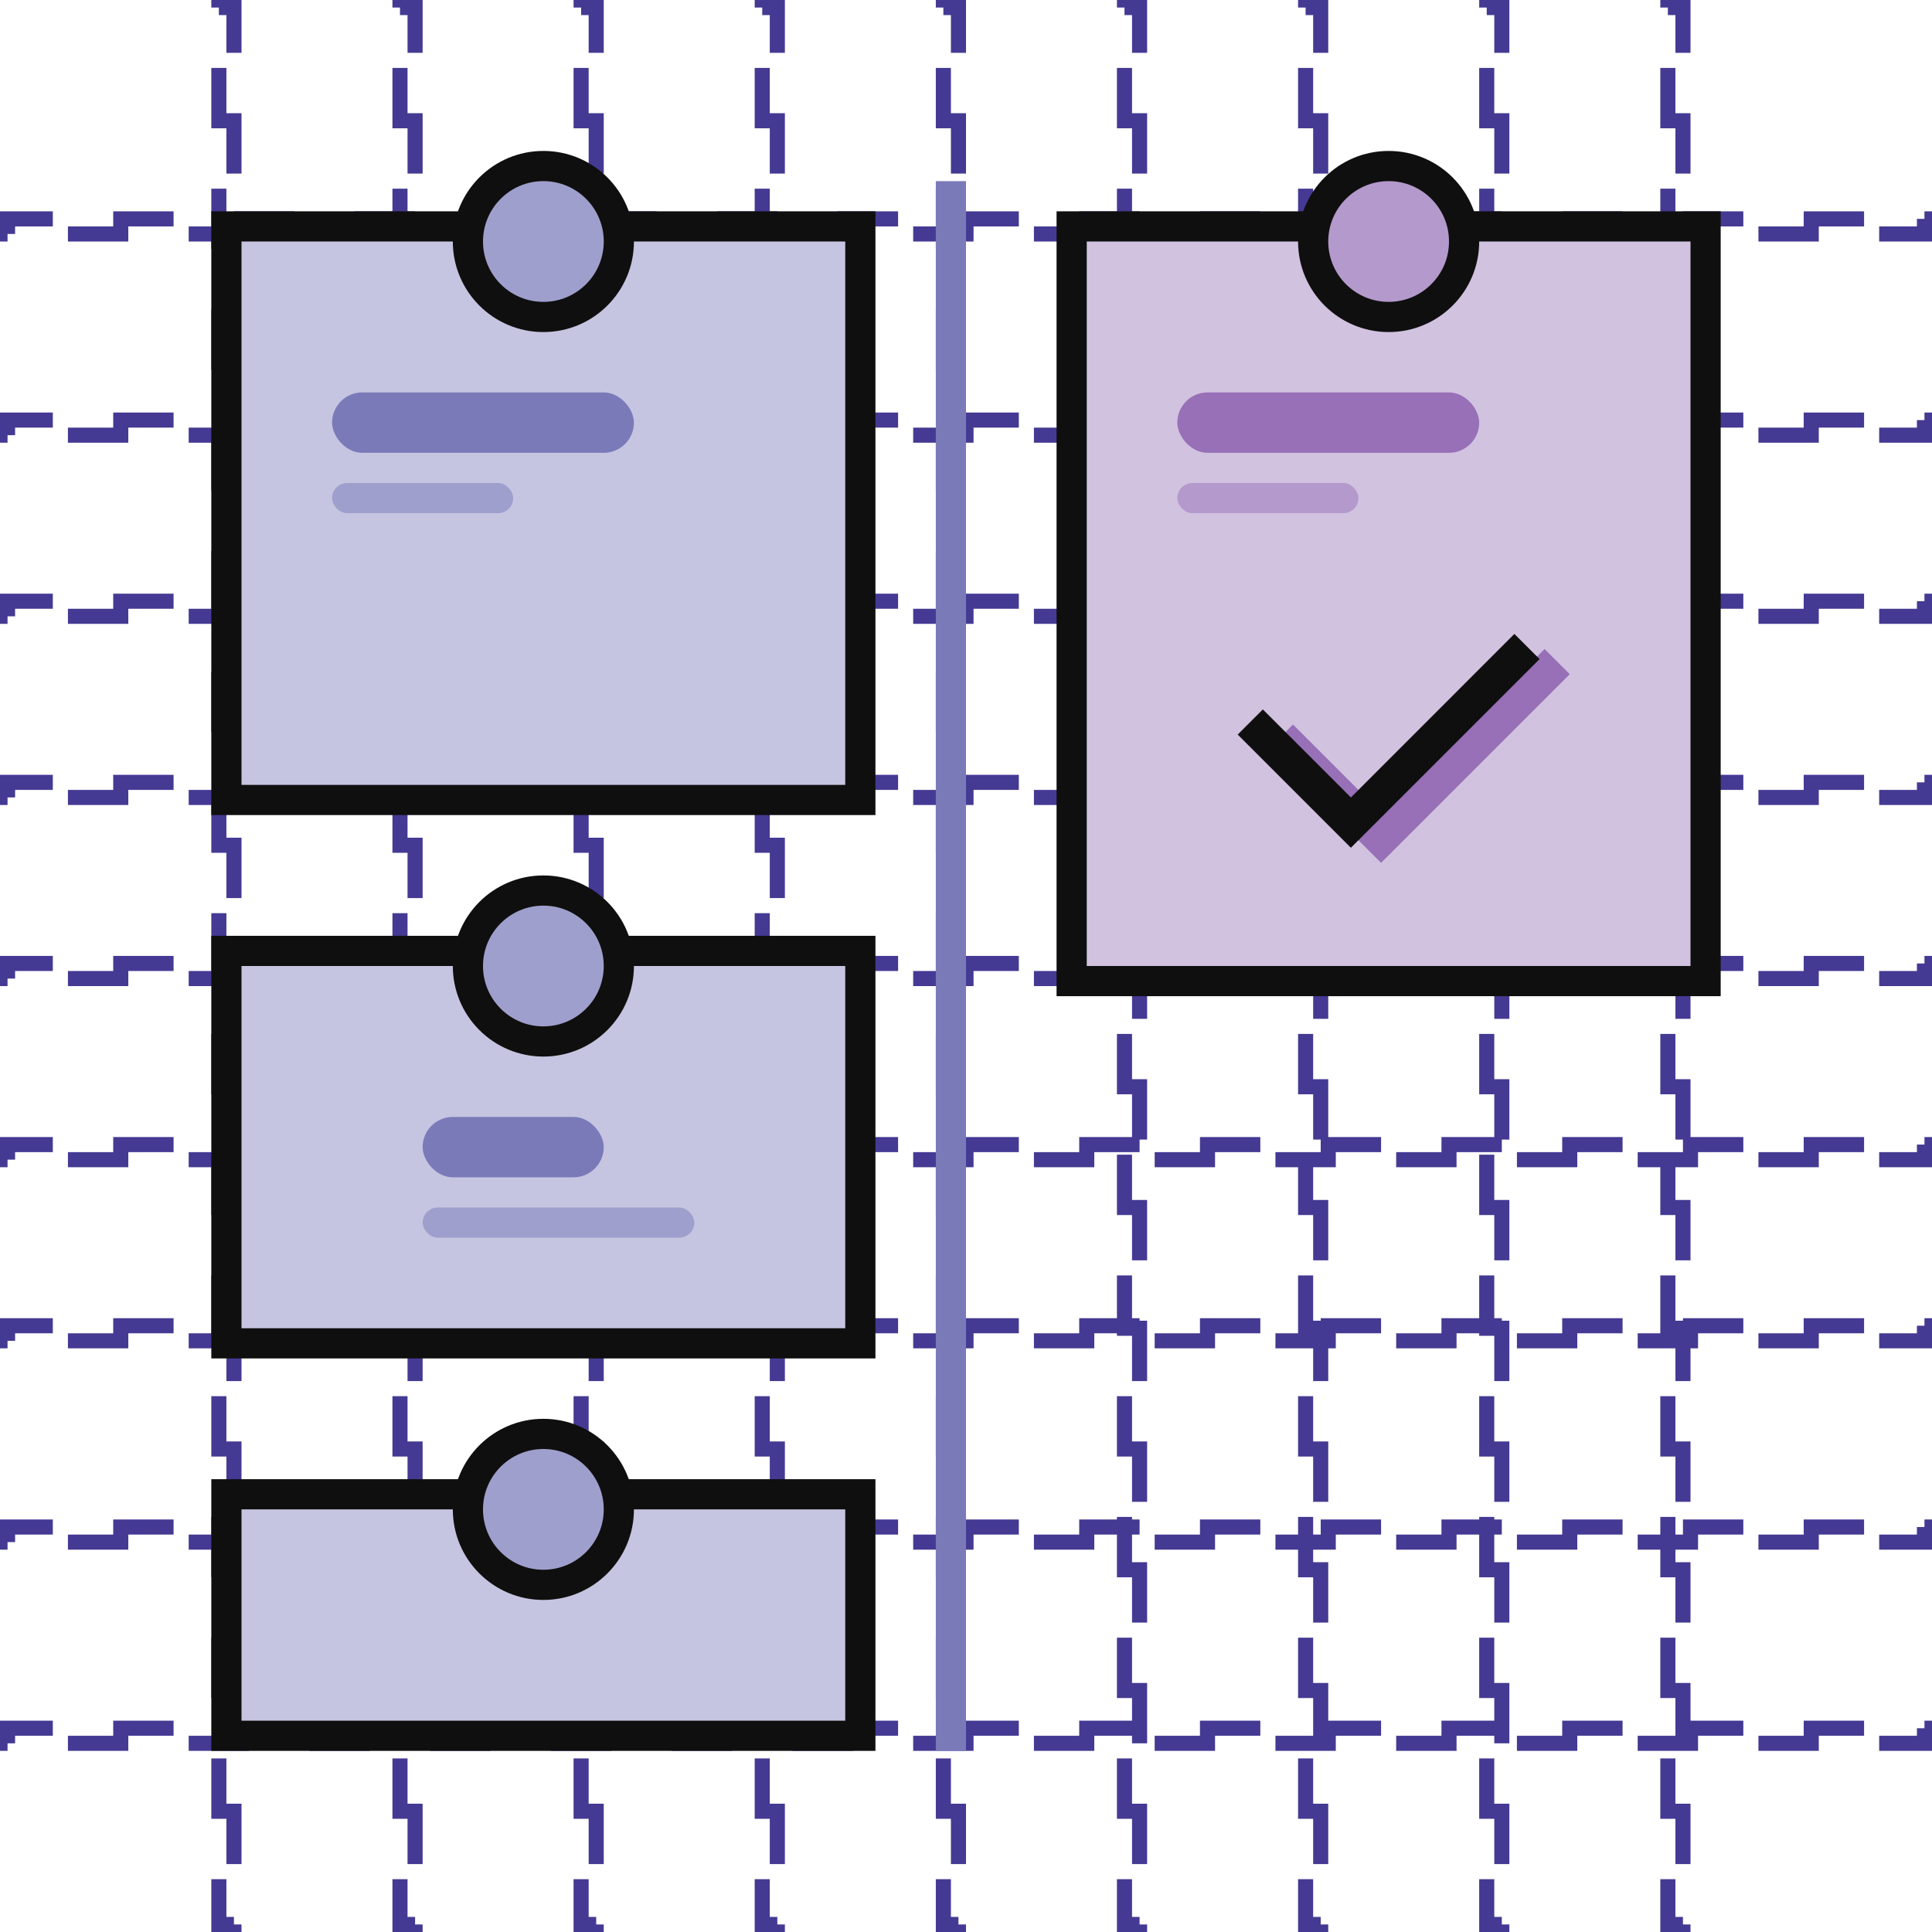 <svg xmlns="http://www.w3.org/2000/svg" width="64" height="64" viewBox="0 0 64 64" fill="none"><rect x="7.25" y="0.25" width="0.5" height="63.5" stroke="#443A93" stroke-width="0.5" stroke-dasharray="2 2"></rect><rect x="13.25" y="0.25" width="0.5" height="63.5" stroke="#443A93" stroke-width="0.5" stroke-dasharray="2 2"></rect><rect x="19.25" y="0.25" width="0.5" height="63.5" stroke="#443A93" stroke-width="0.5" stroke-dasharray="2 2"></rect><rect x="25.25" y="0.25" width="0.5" height="63.5" stroke="#443A93" stroke-width="0.5" stroke-dasharray="2 2"></rect><rect x="31.25" y="0.25" width="0.5" height="63.5" stroke="#443A93" stroke-width="0.5" stroke-dasharray="2 2"></rect><rect x="37.25" y="0.25" width="0.5" height="63.5" stroke="#443A93" stroke-width="0.5" stroke-dasharray="2 2"></rect><rect x="43.25" y="0.25" width="0.5" height="63.5" stroke="#443A93" stroke-width="0.5" stroke-dasharray="2 2"></rect><rect x="49.25" y="0.25" width="0.5" height="63.5" stroke="#443A93" stroke-width="0.5" stroke-dasharray="2 2"></rect><rect x="55.25" y="0.25" width="0.5" height="63.5" stroke="#443A93" stroke-width="0.5" stroke-dasharray="2 2"></rect><rect x="63.75" y="7.25" width="0.5" height="63.5" transform="rotate(90 63.75 7.25)" stroke="#443A93" stroke-width="0.5" stroke-dasharray="2 2"></rect><rect x="63.75" y="13.916" width="0.5" height="63.5" transform="rotate(90 63.75 13.916)" stroke="#443A93" stroke-width="0.5" stroke-dasharray="2 2"></rect><rect x="63.75" y="19.916" width="0.5" height="63.5" transform="rotate(90 63.75 19.916)" stroke="#443A93" stroke-width="0.5" stroke-dasharray="2 2"></rect><rect x="63.75" y="25.916" width="0.5" height="63.5" transform="rotate(90 63.75 25.916)" stroke="#443A93" stroke-width="0.5" stroke-dasharray="2 2"></rect><rect x="63.75" y="31.916" width="0.5" height="63.5" transform="rotate(90 63.75 31.916)" stroke="#443A93" stroke-width="0.5" stroke-dasharray="2 2"></rect><rect x="63.75" y="37.916" width="0.5" height="63.5" transform="rotate(90 63.75 37.916)" stroke="#443A93" stroke-width="0.5" stroke-dasharray="2 2"></rect><rect x="63.75" y="43.916" width="0.5" height="63.5" transform="rotate(90 63.75 43.916)" stroke="#443A93" stroke-width="0.5" stroke-dasharray="2 2"></rect><rect x="63.75" y="50.584" width="0.5" height="63.5" transform="rotate(90 63.75 50.584)" stroke="#443A93" stroke-width="0.5" stroke-dasharray="2 2"></rect><rect x="63.75" y="57.25" width="0.5" height="63.5" transform="rotate(90 63.75 57.25)" stroke="#443A93" stroke-width="0.5" stroke-dasharray="2 2"></rect><rect x="31" y="6" width="1" height="52" fill="#7B7AB9"></rect><rect x="7.5" y="7.5" width="21" height="19" fill="#C5C5E1" stroke="#100F0F"></rect><rect x="35.5" y="7.5" width="21" height="25" fill="#D1C2E0" stroke="#100F0F"></rect><rect x="39" y="13" width="10" height="2" rx="1" fill="#9770B7"></rect><rect x="39" y="16" width="6" height="1" rx="0.5" fill="#B499CC"></rect><path d="M45.75 26.917L51.166 21.5L52 22.333L45.75 28.583L42 24.833L42.833 24L45.75 26.917Z" fill="#9770B7"></path><path d="M44.75 26.417L50.166 21L51 21.833L44.75 28.083L41 24.333L41.833 23.5L44.75 26.417Z" fill="#100F0F"></path><rect x="7.5" y="31.5" width="21" height="13" fill="#C5C5E1" stroke="#100F0F"></rect><rect x="14" y="37" width="6" height="2" rx="1" fill="#7B7AB9"></rect><rect x="14" y="40" width="9" height="1" rx="0.5" fill="#9F9FCD"></rect><rect x="7.5" y="49.5" width="21" height="8" fill="#C5C5E1" stroke="#100F0F"></rect><circle cx="18" cy="8" r="2.5" fill="#9F9FCD" stroke="#100F0F"></circle><circle cx="46" cy="8" r="2.5" fill="#B499CC" stroke="#100F0F"></circle><circle cx="18" cy="32" r="2.5" fill="#9F9FCD" stroke="#100F0F"></circle><circle cx="18" cy="50" r="2.5" fill="#9F9FCD" stroke="#100F0F"></circle><rect x="11" y="13" width="10" height="2" rx="1" fill="#7B7AB9"></rect><rect x="11" y="16" width="6" height="1" rx="0.5" fill="#9F9FCD"></rect></svg>